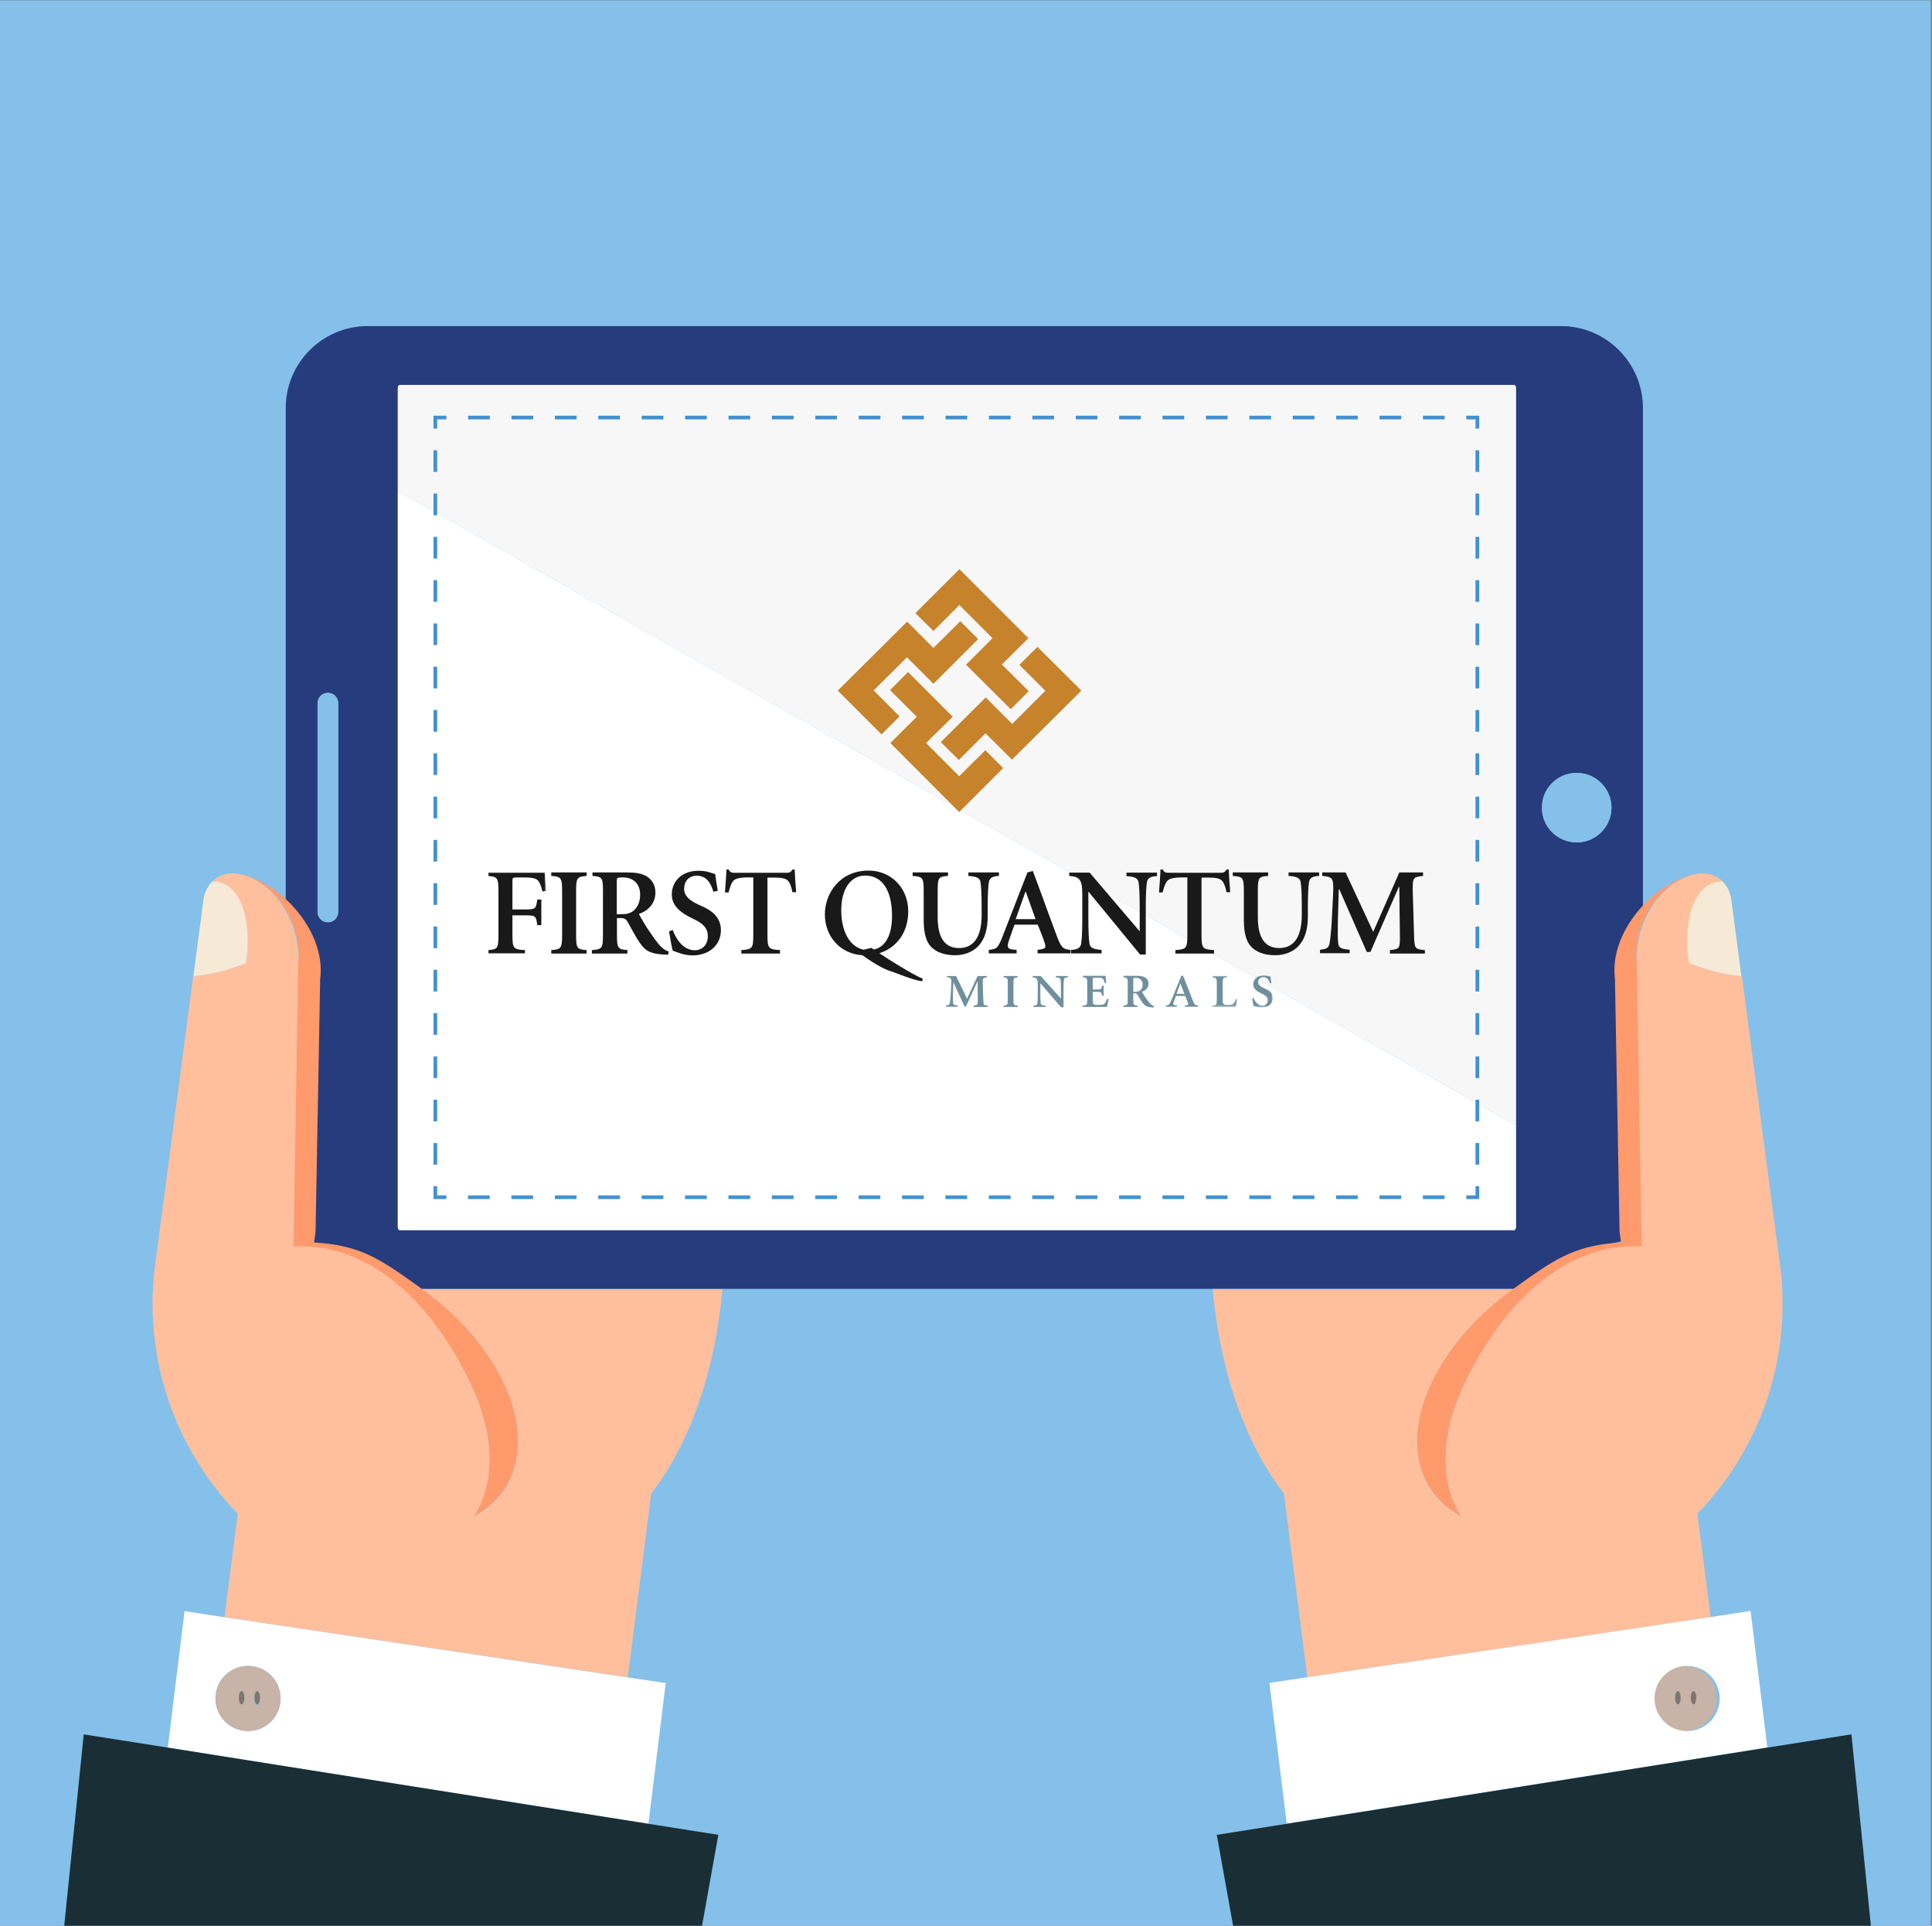<?xml version="1.0" encoding="utf-8"?>
<!-- Generator: Adobe Illustrator 27.9.0, SVG Export Plug-In . SVG Version: 6.00 Build 0)  -->
<svg version="1.1" id="Layer_1" xmlns="http://www.w3.org/2000/svg" xmlns:xlink="http://www.w3.org/1999/xlink" x="0px" y="0px"
	 width="1050px" height="1046.5px" viewBox="0 0 1050 1046.5" enable-background="new 0 0 1050 1046.5" xml:space="preserve">
<rect x="0" y="0" width="1050" height="1046.5" fill="#808080" stroke="none"/>
<rect x="-1.1" y="0.2" fill-rule="evenodd" clip-rule="evenodd" fill="#84C0E9" width="1050.4" height="1050.4"/>
<path fill="#E5CFA4" d="M158.7,672.9c-0.8-2-1.5-4.1-2-6.2l-0.8,6C156.9,672.8,157.8,672.8,158.7,672.9z"/>
<path fill="#FFBF9D" d="M271.6,747.5c17.6,33.4,10.9,63-13.9,76.4c11.5-17.3,11.7-43.9-2.1-72.5c-21.9-45.3-53.6-74.9-90.4-75.9
	l-3.2-148c2.7-26.9-13.9-49-31.9-52.5c-0.6-0.1-1.2-0.2-1.8-0.3c-0.6-0.1-1.2-0.1-1.7-0.1c0,0-0.1,0-0.1,0c-4.2,0-8.2,1.6-11.1,4.4
	c18,0,21.2,27.1,18.1,44.5c-10.3,4-17.9,5.8-28.5,7l-20,151.8c-0.5,3.1-0.9,6.2-1.2,9.4l-0.3,2.1c-0.1,1.2-0.2,2.4-0.2,3.6
	c-2.6,38.3,8.2,77.7,33.3,110.5c4,5.3,8.2,10.2,12.6,14.7l-7.2,56.2l219.2,32.7l12.7-99.9c22.2-28.6,35.1-69.1,38.7-111.1H229.2
	C246.9,713.2,262.1,729.5,271.6,747.5z"/>
<path fill="#273C7D" d="M889.4,673.3c2.3-5.3,3.5-11.2,3.5-17.3v-8.9l-14.7-114.9c-1.8-14.5,4.9-28.8,14.7-39.5v-271
	c0-24.5-20-44.5-44.5-44.5H199.8c-24.5,0-44.5,20-44.5,44.5v267.1c11.8,11.1,20.6,27.1,18.5,43.4l-8.6,136c0.5,2.1-0.8,5.2,0,7.2
	c23.8,1.9,42.5,9.6,63.9,25h163.6h266.6H823C843.2,685.9,866.9,676,889.4,673.3z M856.9,420c10.4,0,18.9,8.5,18.9,18.9
	c0,10.4-8.5,18.9-18.9,18.9c-10.4,0-18.9-8.5-18.9-18.9C837.9,428.4,846.4,420,856.9,420z M172.6,495.6V382.1c0-3.1,2.5-5.6,5.6-5.6
	h0c3.1,0,5.6,2.5,5.6,5.6v113.5c0,3.1-2.5,5.6-5.6,5.6h0C175.1,501.2,172.6,498.7,172.6,495.6z M216.2,666.9V210.8
	c0-0.9,0.5-1.6,1.1-1.6h605.5c0.6,0,1.1,0.7,1.1,1.6v456.1c0,0.9-0.5,1.6-1.1,1.6H217.3C216.7,668.5,216.2,667.8,216.2,666.9z"/>
<path fill="#F7F7F7" d="M823.9,210.8c0-0.9-0.5-1.6-1.1-1.6H217.3c-0.6,0-1.1,0.7-1.1,1.6v56l607.7,344.8V210.8z"/>
<path fill="#FFFFFF" d="M216.2,266.8v400.1c0,0.9,0.5,1.6,1.1,1.6h605.5c0.6,0,1.1-0.7,1.1-1.6v-55.3L216.2,266.8z"/>
<path fill="#84C0E9" d="M178.2,501.2L178.2,501.2c3.1,0,5.6-2.5,5.6-5.6V382.1c0-3.1-2.5-5.6-5.6-5.6h0c-3.1,0-5.6,2.5-5.6,5.6
	v113.5C172.6,498.7,175.1,501.2,178.2,501.2z"/>
<path fill="#84C0E9" d="M856.9,457.8c10.4,0,18.9-8.5,18.9-18.9c0-10.4-8.5-18.9-18.9-18.9c-10.4,0-18.9,8.5-18.9,18.9
	C837.9,449.3,846.4,457.8,856.9,457.8z"/>
<path fill="#FFFFFF" d="M100.3,875.5l-9.1,74.2l261.2,41.4l9.4-76.5l-20.4-3l-219.2-32.7L100.3,875.5z M134.8,905.3
	c9.8,0,17.7,7.9,17.7,17.7c0,9.8-7.9,17.7-17.7,17.7c-9.8,0-17.7-7.9-17.7-17.7C117.1,913.2,125.1,905.3,134.8,905.3z"/>
<polygon fill="#FFFFFF" points="79,1049.5 78.9,1050.6 100.3,1050.6 323.6,1050.6 345.1,1050.6 345.3,1049.5 "/>
<path fill="#D4B076" d="M126.6,474.6C126.7,474.6,126.7,474.6,126.6,474.6C126.7,474.6,126.7,474.6,126.6,474.6z"/>
<path fill="#FF9A6C" d="M162.1,524.3l-2.6,153.1c40-2.3,74.2,28.6,96.1,73.9c13.8,28.5,13.6,55.1,2.1,72.5
	c24.7-13.3,31.5-43,13.9-76.4c-9.5-18-24.7-34.3-42.4-47c-21.4-15.4-32-23.1-55.7-25c-0.9-0.1-1.9-0.1-2.8-0.2l0.8-6l2.5-137
	c2.1-16.3-6.7-32.4-18.5-43.4c-7.8-7.3-16.9-12.4-25.2-13.9C148.2,478.4,164.8,500.5,162.1,524.3z"/>
<path fill="#E5CFA4" d="M114.2,480.4c0.1-0.1,0.2-0.2,0.3-0.4C114.4,480.1,114.3,480.3,114.2,480.4z"/>
<path fill="#E5CFA4" d="M111.8,484.2c0.1-0.2,0.2-0.4,0.3-0.5C112,483.9,111.9,484,111.8,484.2z"/>
<path fill="#E5CFA4" d="M110.9,487.1c0-0.2,0.1-0.3,0.1-0.5C111,486.8,110.9,486.9,110.9,487.1z"/>
<path fill="#E5CFA4" d="M112.5,482.9c0.1-0.2,0.2-0.3,0.3-0.5C112.7,482.5,112.6,482.7,112.5,482.9z"/>
<path fill="#E5CFA4" d="M111.3,485.6c0.1-0.2,0.1-0.4,0.2-0.5C111.4,485.3,111.4,485.4,111.3,485.6z"/>
<path fill="#E5CFA4" d="M113.3,481.6c0.1-0.2,0.2-0.3,0.3-0.5C113.5,481.3,113.4,481.5,113.3,481.6z"/>
<path fill="#E5CFA4" d="M115.5,479C115.5,479,115.5,479,115.5,479C115.5,479,115.5,479,115.5,479z"/>
<path fill="#F6EAD7" d="M133.6,523.5c3.1-17.4-0.1-44.5-18.1-44.5h0c0,0,0,0,0,0c0,0,0,0,0,0c-0.3,0.3-0.7,0.7-1,1
	c-0.1,0.1-0.2,0.2-0.3,0.4c-0.2,0.3-0.4,0.5-0.6,0.8c-0.1,0.2-0.2,0.3-0.3,0.5c-0.2,0.2-0.3,0.5-0.5,0.8c-0.1,0.2-0.2,0.3-0.3,0.5
	c-0.1,0.3-0.3,0.5-0.4,0.8c-0.1,0.2-0.2,0.4-0.3,0.5c-0.1,0.3-0.2,0.6-0.3,0.9c-0.1,0.2-0.1,0.4-0.2,0.5c-0.1,0.3-0.2,0.7-0.3,1
	c0,0.2-0.1,0.3-0.1,0.5c-0.1,0.5-0.2,1-0.3,1.5l-5.5,41.8c0,0,0,0,0,0C115.7,529.3,123.4,527.4,133.6,523.5z"/>
<polygon fill="#FFFFFF" points="706.9,1049.5 707,1050.6 728.5,1050.6 951.9,1050.6 973.3,1050.6 973.2,1049.5 "/>
<path fill="#D4B076" d="M925.4,474.6C925.5,474.6,925.5,474.6,925.4,474.6C925.5,474.6,925.5,474.6,925.4,474.6z"/>
<path fill="#E5CFA4" d="M940.7,485.1c0.1,0.2,0.1,0.4,0.2,0.6C940.8,485.4,940.7,485.3,940.7,485.1z"/>
<path fill="#E5CFA4" d="M940.1,483.7c0.1,0.2,0.2,0.4,0.3,0.6C940.2,484,940.2,483.9,940.1,483.7z"/>
<path fill="#E5CFA4" d="M939.4,482.4c0.1,0.2,0.2,0.3,0.3,0.5C939.6,482.7,939.5,482.5,939.4,482.4z"/>
<path fill="#E5CFA4" d="M938.6,481.2c0.1,0.2,0.2,0.3,0.3,0.5C938.8,481.5,938.7,481.3,938.6,481.2z"/>
<path fill="#E5CFA4" d="M937.7,480c0.1,0.1,0.2,0.2,0.3,0.4C937.9,480.3,937.8,480.1,937.7,480z"/>
<path fill="#E5CFA4" d="M936.6,479C936.7,479,936.7,479,936.6,479C936.7,479,936.7,479,936.6,479z"/>
<path fill="#E5CFA4" d="M941.1,486.6c0,0.2,0.1,0.3,0.1,0.5C941.2,486.9,941.2,486.8,941.1,486.6z"/>
<polygon fill="#1A2E35" points="91.2,949.7 45.5,942.5 34.6,1049.5 79,1049.5 345.3,1049.5 381,1049.5 390.4,997.1 352.4,991.1 "/>
<path fill="#C7B3A7" d="M134.8,940.7c9.8,0,17.7-7.9,17.7-17.7c0-9.8-7.9-17.7-17.7-17.7c-9.8,0-17.7,7.9-17.7,17.7
	C117.1,932.8,125.1,940.7,134.8,940.7z M915.3,940.7c9.8,0,17.7-7.9,17.7-17.7c0-9.8-7.9-17.7-17.7-17.7c-9.8,0-17.7,7.9-17.7,17.7
	C897.6,932.8,905.5,940.7,915.3,940.7z M139.8,919.4c0.8,0,1.5,1.7,1.5,3.8c0,2.1-0.7,3.8-1.5,3.8s-1.5-1.7-1.5-3.8
	C138.3,921.1,139,919.4,139.8,919.4z M131.3,919c0.8,0,1.5,1.6,1.5,3.6c0,2-0.7,3.6-1.5,3.6c-0.8,0-1.5-1.6-1.5-3.6
	C129.8,920.6,130.5,919,131.3,919z"/>
<ellipse fill="#80756D" cx="131.3" cy="922.6" rx="1.5" ry="3.6"/>
<ellipse fill="#80756D" cx="139.8" cy="922.6" rx="1.5" ry="3.6"/>
<path fill="#FFBF9D" d="M780.1,747.5c-17.6,33.4-10.9,63,13.9,76.4c-11.5-17.3-11.7-43.9,2.1-72.5c21.9-45.3,53.6-74.9,90.4-75.9
	l3.2-148c-2.7-26.9,13.9-49,31.9-52.5c0.6-0.1,1.2-0.2,1.8-0.3c0.6-0.1,1.2-0.1,1.7-0.1c0,0,0.1,0,0.1,0c4.2,0,8.2,1.6,11.1,4.4
	c-18,0-21.2,27.1-18.1,44.5c10.3,4,17.9,5.8,28.5,7l20,151.8c0.5,3.1,0.9,6.2,1.2,9.4l0.3,2.1c0.1,1.2,0.2,2.4,0.2,3.6
	c2.6,38.3-8.2,77.7-33.3,110.5c-4,5.3-8.2,10.2-12.6,14.7l7.2,56.2l-219.2,32.7l-12.7-99.9c-22.2-28.6-35.1-69.1-38.7-111.1h163.6
	C804.8,713.2,789.6,729.5,780.1,747.5z"/>
<path fill="#FFFFFF" d="M929.5,878.8l-219.2,32.7l-20.4,3l9.4,76.5l261.2-41.4l-9.1-74.2L929.5,878.8z M934.6,923
	c0,9.8-7.9,17.7-17.7,17.7s-17.7-7.9-17.7-17.7c0-9.8,7.9-17.7,17.7-17.7S934.6,913.2,934.6,923z"/>
<path fill="#FF9A6C" d="M889.6,524.3l2.6,153.1c-40-2.3-74.2,28.6-96.1,73.9c-13.8,28.5-13.6,55.1-2.1,72.5
	c-24.7-13.3-31.5-43-13.9-76.4c9.5-18,24.7-34.3,42.4-47c21.4-15.4,32-23.1,55.7-25c0.9-0.1,1.9-0.1,2.8-0.2l-0.8-6l-2.5-137
	c-2.1-16.3,6.7-32.4,18.5-43.4c7.8-7.3,16.9-12.4,25.2-13.9C903.5,478.4,886.8,500.5,889.6,524.3z"/>
<path fill="#F6EAD7" d="M918,523.5c-3.1-17.4,0.1-44.5,18.1-44.5l0,0c0,0,0,0,0,0c0,0,0,0,0,0c0.3,0.3,0.7,0.7,1,1
	c0.1,0.1,0.2,0.2,0.3,0.4c0.2,0.3,0.4,0.5,0.6,0.8c0.1,0.2,0.2,0.3,0.3,0.5c0.2,0.2,0.3,0.5,0.5,0.8c0.1,0.2,0.2,0.3,0.3,0.5
	c0.1,0.3,0.3,0.5,0.4,0.8c0.1,0.2,0.2,0.4,0.2,0.5c0.1,0.3,0.2,0.6,0.3,0.9c0.1,0.2,0.1,0.4,0.2,0.5c0.1,0.3,0.2,0.7,0.3,1
	c0,0.2,0.1,0.3,0.1,0.5c0.1,0.5,0.2,1,0.3,1.5l5.5,41.8l0,0C936,529.3,928.3,527.4,918,523.5z"/>
<polygon fill="#1A2E35" points="960.5,949.7 1006.2,942.5 1017.1,1049.5 972.7,1049.5 706.4,1049.5 670.7,1049.5 661.3,997.1 
	699.3,991.1 "/>
<path fill="#80756D" d="M920.4,926.2c-0.8,0-1.5-1.6-1.5-3.6c0-2,0.7-3.6,1.5-3.6c0.8,0,1.5,1.6,1.5,3.6
	C921.9,924.5,921.2,926.2,920.4,926.2z"/>
<ellipse fill="#80756D" cx="911.9" cy="922.6" rx="1.5" ry="3.6"/>
<g>
	<g>
		<polyline fill="none" stroke="#4191D2" stroke-width="2" stroke-miterlimit="10" points="802.9,644.6 802.9,650.6 796.9,650.6 		
			"/>
		
			<line fill="none" stroke="#4191D2" stroke-width="2" stroke-miterlimit="10" stroke-dasharray="11.794,11.794" x1="785.1" y1="650.6" x2="248.5" y2="650.6"/>
		<polyline fill="none" stroke="#4191D2" stroke-width="2" stroke-miterlimit="10" points="242.6,650.6 236.6,650.6 236.6,644.6 		
			"/>
		
			<line fill="none" stroke="#4191D2" stroke-width="2" stroke-miterlimit="10" stroke-dasharray="11.764,11.764" x1="236.6" y1="632.9" x2="236.6" y2="238.8"/>
		<polyline fill="none" stroke="#4191D2" stroke-width="2" stroke-miterlimit="10" points="236.6,232.9 236.6,226.9 242.6,226.9 		
			"/>
		
			<line fill="none" stroke="#4191D2" stroke-width="2" stroke-miterlimit="10" stroke-dasharray="11.794,11.794" x1="254.4" y1="226.9" x2="791" y2="226.9"/>
		<polyline fill="none" stroke="#4191D2" stroke-width="2" stroke-miterlimit="10" points="796.9,226.9 802.9,226.9 802.9,232.9 		
			"/>
		
			<line fill="none" stroke="#4191D2" stroke-width="2" stroke-miterlimit="10" stroke-dasharray="11.764,11.764" x1="802.9" y1="244.7" x2="802.9" y2="638.8"/>
	</g>
</g>
<g id="FINAL">
	<g id="HOMEPAGE-Montserrat" transform="translate(-81, -19)">
		<g id="Main-Menu">
			<g id="FirstQuantum-723" transform="translate(81, 19)">
				<path id="Fill-1" fill-rule="evenodd" clip-rule="evenodd" fill="#6F8F9D" d="M514.7,530.4v0.7c2.3,0.2,2.5,0.5,2.3,3.9
					l-0.3,5.3c-0.1,2.5-0.4,4-0.5,4.8c-0.2,1-0.7,1.2-2.1,1.3v0.7h6.4v-0.7c-1.8-0.2-2.4-0.4-2.5-1.3c-0.1-0.8-0.1-2.2-0.1-4.5
					l0.2-6.7h0.1l6,13h0.8l6.2-13.5h0.1l0.1,9.9c0,2.9-0.1,2.9-2.2,3.2v0.7h7.6v-0.7c-2.2-0.2-2.3-0.3-2.4-3.2l-0.3-9
					c-0.1-2.8,0.1-2.9,2.3-3.2v-0.7h-5.1l-5.7,12.3l-6-12.3H514.7"/>
				<path id="Fill-2" fill-rule="evenodd" clip-rule="evenodd" fill="#6F8F9D" d="M545.4,530.4v0.7c2.1,0.2,2.3,0.4,2.3,3.2v9
					c0,2.8-0.2,3-2.3,3.2v0.7h7.7v-0.7c-2.1-0.2-2.3-0.4-2.3-3.2v-9c0-2.8,0.2-3,2.3-3.2v-0.7H545.4"/>
				<path id="Fill-3" fill-rule="evenodd" clip-rule="evenodd" fill="#6F8F9D" d="M561.2,530.4v0.7c2.2,0.2,2.8,0.8,2.8,3.8v5.1
					c0,2.9-0.1,4.4-0.2,5.2c-0.1,0.9-0.8,1.3-2.2,1.3v0.7h6.6v-0.7c-1.7-0.1-2.5-0.4-2.6-1.3c-0.1-0.8-0.2-2.2-0.2-5.2v-5.6h0.1
					l11.2,13h1.3v-9.8c0-2.9,0.1-4.4,0.2-5.2c0.1-0.9,0.8-1.3,2.2-1.3v-0.7h-6.6v0.7c1.7,0.1,2.5,0.4,2.6,1.3
					c0.1,0.8,0.2,2.2,0.2,5.2v4.9h-0.1l-10.9-12.1H561.2"/>
				<path id="Fill-4" fill-rule="evenodd" clip-rule="evenodd" fill="#6F8F9D" d="M588.6,530.4v0.7c2.1,0.2,2.3,0.4,2.3,3.2v9
					c0,2.8-0.2,3-2.6,3.2v0.7h13.3c0.2-0.7,0.8-3.4,0.9-4.2l-0.8-0.2c-0.5,1.2-0.9,2.1-1.4,2.6c-0.6,0.6-1.8,0.7-3.2,0.7
					c-1.1,0-2.1,0-2.6-0.3c-0.5-0.3-0.6-1.1-0.6-2.6V539h2.3c2.3,0,2.4,0.1,2.7,2.1h0.9v-5.5h-0.9c-0.3,2-0.3,2.1-2.7,2.1h-2.3v-5.5
					c0-0.9,0.1-0.9,1.1-0.9h1.4c1.7,0,2.6,0.2,3,0.6c0.4,0.4,0.7,1.1,1,2.4l0.8-0.1c-0.2-1.6-0.3-3.5-0.3-3.9H588.6"/>
				<path id="Fill-5" fill-rule="evenodd" clip-rule="evenodd" fill="#6F8F9D" d="M615.9,532.3c0-0.8,0.1-0.9,1.4-0.9
					c1.7,0,3.7,0.9,3.7,3.6c0,1.2-0.4,2.5-1.5,3.3c-0.7,0.5-1.5,0.7-2.6,0.7h-1V532.3z M610.6,530.4v0.7c2.1,0.2,2.3,0.4,2.3,3.2v9
					c0,2.8-0.2,3-2.4,3.2v0.7h7.7v-0.7c-2.1-0.2-2.3-0.4-2.3-3.2v-3.5h0.9c0.8,0,1.1,0.3,1.6,1c0.8,1.3,1.7,3,2.6,4.2
					c1.1,1.4,2,2.2,5,2.4l1.1,0.1l0.1-0.7c-0.8-0.2-1.2-0.6-1.9-1.2c-0.5-0.5-1.2-1.4-2.3-2.9c-0.9-1.2-1.9-3-2.4-3.7
					c2.2-0.8,3.6-2.3,3.6-4.5c0-1.5-0.7-2.6-1.8-3.3c-1.1-0.7-2.5-0.9-4.5-0.9H610.6L610.6,530.4z"/>
				<path id="Fill-6" fill-rule="evenodd" clip-rule="evenodd" fill="#6F8F9D" d="M642,530.4l-5.5,13.4c-1,2.3-1.3,2.4-2.9,2.6v0.7
					h6v-0.7l-0.8-0.1c-1.2-0.1-1.4-0.5-0.9-1.8c0.4-1.1,0.9-2.5,1.2-3.3h5c0.6,1.3,1.2,2.9,1.5,3.7c0.3,1,0.3,1.2-0.8,1.4l-0.8,0.1
					v0.7h7.2v-0.7c-1.6-0.2-2-0.3-2.9-2.6c-1-2.6-2.2-5.8-3.5-8.9l-1.9-4.8L642,530.4z M641.5,534.4L641.5,534.4l2.2,5.7h-4.3
					L641.5,534.4L641.5,534.4z"/>
				<g id="Group-11" transform="translate(0, 36.527)">
					<g id="Clip-8">
					</g>
					<defs>
						<filter id="Adobe_OpacityMaskFilter" filterUnits="userSpaceOnUse" x="658.8" y="493.9" width="13.7" height="16.8">
							<feColorMatrix  type="matrix" values="1 0 0 0 0  0 1 0 0 0  0 0 1 0 0  0 0 0 1 0"/>
						</filter>
					</defs>
					
						<mask maskUnits="userSpaceOnUse" x="658.8" y="493.9" width="13.7" height="16.8" id="mask-2_00000070826112568005796550000006741309223476069800_">
						<g filter="url(#Adobe_OpacityMaskFilter)">
							
								<polygon id="path-1_00000003102147155850893510000000157965025509367985_" fill-rule="evenodd" clip-rule="evenodd" fill="#FFFFFF" points="
								265.3,437.6 691.7,437.6 691.7,511 265.3,511 							"/>
						</g>
					</mask>
					
						<path id="Fill-7" mask="url(#mask-2_00000070826112568005796550000006741309223476069800_)" fill-rule="evenodd" clip-rule="evenodd" fill="#6F8F9D" d="
						M658.9,493.9v0.7c2.2,0.2,2.4,0.4,2.4,3.2v9c0,2.8-0.2,3-2.5,3.2v0.7h12.8c0.2-0.8,0.8-3.4,1-4.2l-0.9-0.2
						c-0.4,1.2-0.9,2.1-1.3,2.6c-0.6,0.6-1.9,0.7-3.1,0.7c-0.9,0-1.8-0.1-2.2-0.4c-0.5-0.3-0.6-1-0.6-2.5v-9c0-2.8,0.2-3,2.4-3.2
						v-0.7H658.9"/>
					<defs>
						
							<filter id="Adobe_OpacityMaskFilter_00000127732850180151499870000014588285218106118570_" filterUnits="userSpaceOnUse" x="680.4" y="493.5" width="11.3" height="17.6">
							<feColorMatrix  type="matrix" values="1 0 0 0 0  0 1 0 0 0  0 0 1 0 0  0 0 0 1 0"/>
						</filter>
					</defs>
					
						<mask maskUnits="userSpaceOnUse" x="680.4" y="493.5" width="11.3" height="17.6" id="mask-2_00000099653620952137302310000001127829895353242520_">
						<g filter="url(#Adobe_OpacityMaskFilter_00000127732850180151499870000014588285218106118570_)">
							
								<polygon id="path-1_00000074412695859654877160000012126388801189768835_" fill-rule="evenodd" clip-rule="evenodd" fill="#FFFFFF" points="
								265.3,437.6 691.7,437.6 691.7,511 265.3,511 							"/>
						</g>
					</mask>
					
						<path id="Fill-9" mask="url(#mask-2_00000099653620952137302310000001127829895353242520_)" fill-rule="evenodd" clip-rule="evenodd" fill="#6F8F9D" d="
						M691,497.7c-0.3-1.4-0.4-2.6-0.5-3.5c-0.3-0.1-0.7-0.2-1.1-0.3c-0.8-0.3-1.7-0.4-2.5-0.4c-3.6,0-5.8,2.2-5.8,4.9
						c0,2.5,2.3,3.9,4.1,4.8l0.9,0.4c2.1,1,2.9,2,2.9,3.5c0,1.6-1.1,2.9-2.9,2.9c-2.8,0-4.3-2.9-4.8-4.2l-0.8,0.3
						c0.3,1.6,0.6,3.3,0.8,4c0.3,0.1,0.8,0.3,1.6,0.5c0.7,0.2,1.7,0.4,2.7,0.4c3.7,0,6.2-2.2,6.2-5.2c0-2.7-2-4.1-4.1-5l-0.7-0.3
						c-2.1-0.9-3.2-1.9-3.2-3.3c0-1.5,1-2.7,2.8-2.7c2.3,0,3.1,1.8,3.6,3.3L691,497.7"/>
					<defs>
						
							<filter id="Adobe_OpacityMaskFilter_00000092421361494900162060000017422546117708648604_" filterUnits="userSpaceOnUse" x="265.3" y="437.6" width="31.6" height="44">
							<feColorMatrix  type="matrix" values="1 0 0 0 0  0 1 0 0 0  0 0 1 0 0  0 0 0 1 0"/>
						</filter>
					</defs>
					
						<mask maskUnits="userSpaceOnUse" x="265.3" y="437.6" width="31.6" height="44" id="mask-2_00000164506771477919824520000005111526142449135800_">
						<g filter="url(#Adobe_OpacityMaskFilter_00000092421361494900162060000017422546117708648604_)">
							
								<polygon id="path-1_00000138539072795221706360000014543828416581176996_" fill-rule="evenodd" clip-rule="evenodd" fill="#FFFFFF" points="
								265.3,437.6 691.7,437.6 691.7,511 265.3,511 							"/>
						</g>
					</mask>
					
						<path id="Fill-10" mask="url(#mask-2_00000164506771477919824520000005111526142449135800_)" fill-rule="evenodd" clip-rule="evenodd" fill="#1A1919" d="
						M265.3,437.6v1.9c5,0.4,5.6,0.9,5.6,8.3v23.7c0,7.3-0.5,7.9-5.6,8.3v1.9h20v-1.9c-6.3-0.4-6.8-0.9-6.8-8.3v-10.6h6.8
						c5.9,0,6,0.3,6.7,5.3h2.2v-13.9h-2.2c-0.7,5-0.8,5.4-6.7,5.4h-6.8v-15c0-2.4,0.1-2.4,2.7-2.4h3.5c4.2,0,6.4,0.4,7.6,1.6
						c1,1,1.8,2.9,2.5,6l2-0.3c-0.4-3.9-0.7-8.9-0.8-10H265.3"/>
				</g>
				<path id="Fill-12" fill-rule="evenodd" clip-rule="evenodd" fill="#1A1919" d="M299.6,474.1v1.9c5.3,0.4,5.9,0.9,5.9,8.3V508
					c0,7.3-0.5,7.9-5.9,8.3v1.9h19.2v-1.9c-5.2-0.4-5.7-0.9-5.7-8.3v-23.7c0-7.3,0.5-7.9,5.7-8.3v-1.9H299.6"/>
				<path id="Fill-13" fill-rule="evenodd" clip-rule="evenodd" fill="#1A1919" d="M335.2,479.2c0-2.2,0.1-2.4,3.4-2.4
					c4.4,0,9.3,2.4,9.3,9.5c0,3.2-1,6.5-3.7,8.7c-1.8,1.4-3.7,1.8-6.4,1.8h-2.6V479.2z M322,474.1v1.9c5.2,0.4,5.7,0.9,5.7,8.3V508
					c0,7.3-0.5,7.9-6,8.3v1.9H341v-1.9c-5.2-0.4-5.7-0.9-5.7-8.3v-9.1h2.2c2,0,2.9,0.7,3.9,2.6c2,3.5,4.2,7.9,6.4,11
					c2.7,3.8,5,5.7,12.4,6.2l2.9,0.1l0.3-1.8c-2-0.5-3.1-1.5-4.7-3.1c-1.3-1.4-3.1-3.8-5.6-7.5c-2.2-3-4.8-7.8-5.9-9.7
					c5.5-2,9-6,9-11.7c0-4-1.8-6.8-4.5-8.6c-2.7-1.8-6.3-2.3-11.2-2.3H322L322,474.1z"/>
				<path id="Fill-14" fill-rule="evenodd" clip-rule="evenodd" fill="#1A1919" d="M390.1,484.1c-0.7-3.8-1.1-6.8-1.4-9.1
					c-0.8-0.3-1.8-0.5-2.9-0.9c-1.9-0.7-4.4-0.9-6.2-0.9c-9.1,0-14.5,5.8-14.5,12.9c0,6.6,5.7,10.2,10.2,12.5l2.2,1.1
					c5.4,2.6,7.2,5.3,7.2,9.1c0,4.2-2.7,7.6-7.1,7.6c-7,0-10.7-7.5-12-11l-2,0.7c0.7,4.1,1.5,8.7,2,10.5c0.8,0.3,2,0.8,3.9,1.4
					c1.8,0.6,4.2,1.2,6.8,1.2c9.2,0,15.5-5.7,15.5-13.7c0-7-4.9-10.6-10.2-13l-1.8-0.8c-5.2-2.4-8-4.9-8-8.7c0-3.9,2.4-7.1,6.9-7.1
					c5.7,0,7.8,4.7,9,8.7L390.1,484.1"/>
				<path id="Fill-15" fill-rule="evenodd" clip-rule="evenodd" fill="#1A1919" d="M396,484.8c0.8-3.2,1.6-5,2.4-6
					c1.1-1.2,2.9-2,8.7-2h2.3V508c0,7.3-0.5,7.9-6.5,8.3v1.9h21v-1.9c-6.3-0.4-6.8-0.9-6.8-8.3v-31.1h3.5c4.2,0,6.4,0.4,7.6,1.7
					c1,1,1.8,2.8,2.5,6.3l2-0.1c-0.4-4.3-0.7-9.5-0.8-12.3h-1.1c-1.1,1.4-1.5,1.8-3.3,1.8h-28c-1.9,0-2.6-0.1-3.5-1.8h-1.2
					c-0.1,3.5-0.5,8-0.8,12.5H396"/>
				<path id="Fill-16" fill-rule="evenodd" clip-rule="evenodd" fill="#1A1919" d="M501.5,531.9c-6-2.6-18.9-10.7-23.6-13.9
					c9.3-2.9,15.7-11.2,15.7-22.7c0-13.2-9.7-22.2-21.5-22.2c-16,0-23.8,12.7-23.8,23.8c0,11.8,8.1,21.4,20.4,22.2
					c8.6,6.2,13.8,8.3,15.8,8.8c1.6,0.5,12.9,5.2,16.7,5.3L501.5,531.9z M469.3,516.1c-7.8-1.7-12.1-10.4-12.1-21.4
					c0-12,5.4-18.9,13-18.9c9.2,0,14.6,7.9,14.6,22c0,11-4,16.9-9.8,18.2c-0.6-0.3-1-0.6-1.4-0.9L469.3,516.1L469.3,516.1z"/>
				<path id="Fill-17" fill-rule="evenodd" clip-rule="evenodd" fill="#1A1919" d="M496,474.1v1.9c5.4,0.4,6,0.8,6,8.1v15.6
					c0,8,1.5,12.9,5.1,15.8c3.4,2.8,7.9,3.6,12.1,3.6c4.8,0,9.6-1.8,12.6-5.1c3.7-4,5-9.6,5-16.2v-4.8c0-7.7,0.3-11.5,0.6-13.5
					c0.3-2.4,2.1-3.4,5.5-3.5v-1.9h-16.6v1.9c4.4,0.3,6.3,1.1,6.6,3.5c0.3,2,0.6,5.8,0.6,13.5v4.1c0,11.8-4.1,18.1-12.3,18.1
					c-8,0-11.6-6-11.6-16.8v-14.3c0-7.3,0.5-7.7,5.6-8.1v-1.9H496"/>
				<path id="Fill-18" fill-rule="evenodd" clip-rule="evenodd" fill="#1A1919" d="M558.4,474.1l-13.7,35.2
					c-2.4,6.1-3.1,6.4-7.3,6.9v1.9h15.1v-1.9l-1.9-0.2c-3-0.3-3.5-1.2-2.3-4.8c1-2.8,2.2-6.6,3.1-8.7h12.6c1.4,3.5,3.1,7.7,3.7,9.7
					c0.8,2.6,0.7,3.2-1.9,3.7l-1.9,0.3v1.9h17.9v-1.9c-3.9-0.4-4.9-0.9-7.2-6.9c-2.6-6.8-5.6-15.2-8.6-23.4l-4.7-12.6L558.4,474.1z
					 M557.3,484.6h0.2l5.3,14.9H552L557.3,484.6L557.3,484.6z"/>
				<path id="Fill-19" fill-rule="evenodd" clip-rule="evenodd" fill="#1A1919" d="M581.1,474.1v1.9c5.6,0.4,7.1,2,7.1,9.9v13.3
					c0,7.7-0.3,11.5-0.6,13.5c-0.3,2.4-2.1,3.4-5.5,3.5v1.9h16.6v-1.9c-4.4-0.3-6.3-1.1-6.6-3.5c-0.3-2-0.6-5.8-0.6-13.5v-14.6h0.1
					l28,34.1h3.1v-25.6c0-7.7,0.3-11.5,0.6-13.5c0.3-2.4,2.1-3.4,5.5-3.5v-1.9h-16.6v1.9c4.4,0.3,6.3,1.1,6.6,3.5
					c0.3,2,0.6,5.8,0.6,13.5V506h-0.1l-27.1-31.8H581.1"/>
				<path id="Fill-20" fill-rule="evenodd" clip-rule="evenodd" fill="#1A1919" d="M631.9,484.8c0.8-3.2,1.6-5,2.4-6
					c1.1-1.2,2.9-2,8.7-2h2.3V508c0,7.3-0.5,7.9-6.5,8.3v1.9h21v-1.9c-6.3-0.4-6.8-0.9-6.8-8.3v-31.1h3.5c4.2,0,6.4,0.4,7.6,1.7
					c1,1,1.8,2.8,2.5,6.3l2-0.1c-0.4-4.3-0.7-9.5-0.8-12.3h-1.1c-1.1,1.4-1.5,1.8-3.3,1.8h-28c-1.9,0-2.6-0.1-3.5-1.8h-1.2
					c-0.1,3.5-0.5,8-0.8,12.5H631.9"/>
				<path id="Fill-21" fill-rule="evenodd" clip-rule="evenodd" fill="#1A1919" d="M670,474.1v1.9c5.4,0.4,6,0.8,6,8.1v15.6
					c0,8,1.5,12.9,5.1,15.8c3.4,2.8,7.9,3.6,12.1,3.6c4.8,0,9.6-1.8,12.6-5.1c3.7-4,5-9.6,5-16.2v-4.8c0-7.7,0.3-11.5,0.6-13.5
					c0.3-2.4,2.1-3.4,5.5-3.5v-1.9h-16.6v1.9c4.4,0.3,6.3,1.1,6.6,3.5c0.3,2,0.6,5.8,0.6,13.5v4.1c0,11.8-4.1,18.1-12.3,18.1
					c-8,0-11.6-6-11.6-16.8v-14.3c0-7.3,0.5-7.7,5.6-8.1v-1.9H670"/>
				<path id="Fill-22" fill-rule="evenodd" clip-rule="evenodd" fill="#1A1919" d="M718.6,474.1v1.9c5.9,0.5,6.3,1.2,5.9,10.2
					l-0.7,13.9c-0.3,6.5-0.9,10.5-1.2,12.5c-0.5,2.6-1.8,3.2-5.2,3.5v1.9h16.1v-1.9c-4.5-0.4-5.9-0.9-6.2-3.5
					c-0.3-2-0.3-5.8-0.2-11.8l0.5-17.5h0.3l14.9,34h2l15.4-35.3h0.3l0.3,26c0.1,7.6-0.1,7.7-5.4,8.3v1.9h19v-1.9
					c-5.5-0.5-5.7-0.7-5.9-8.3l-0.7-23.7c-0.1-7.4,0.1-7.7,5.6-8.3v-1.9h-12.9l-14.2,32.3l-15-32.3H718.6"/>
				<polyline id="Fill-23" fill-rule="evenodd" clip-rule="evenodd" fill="#C7832B" points="550.1,393.4 568.1,375.4 554,361.3 
					563.8,351.5 587.7,375.3 550,412.8 535.6,398.5 521.1,413 511.3,403.3 535.7,379 550.1,393.4 				"/>
				<polyline id="Fill-24" fill-rule="evenodd" clip-rule="evenodd" fill="#C7832B" points="539.4,346.8 521.4,328.8 507.3,342.9 
					497.5,333.2 521.4,309.3 558.9,346.8 544.5,361.1 559.1,375.6 549.3,385.4 525,361.2 539.4,346.8 				"/>
				<polyline id="Fill-25" fill-rule="evenodd" clip-rule="evenodd" fill="#C7832B" points="492.9,357.2 474.8,375.2 488.9,389.3 
					479.1,399.1 455.3,375.3 493,337.8 507.3,352.1 521.9,337.6 531.6,347.3 507.3,371.6 492.9,357.2 				"/>
				<polyline id="Fill-26" fill-rule="evenodd" clip-rule="evenodd" fill="#C7832B" points="503.3,403.8 521.3,421.8 535.5,407.7 
					545.2,417.4 521.3,441.3 483.9,403.8 498.2,389.5 483.7,375 493.5,365.2 517.8,389.5 503.3,403.8 				"/>
			</g>
		</g>
	</g>
</g>
</svg>
